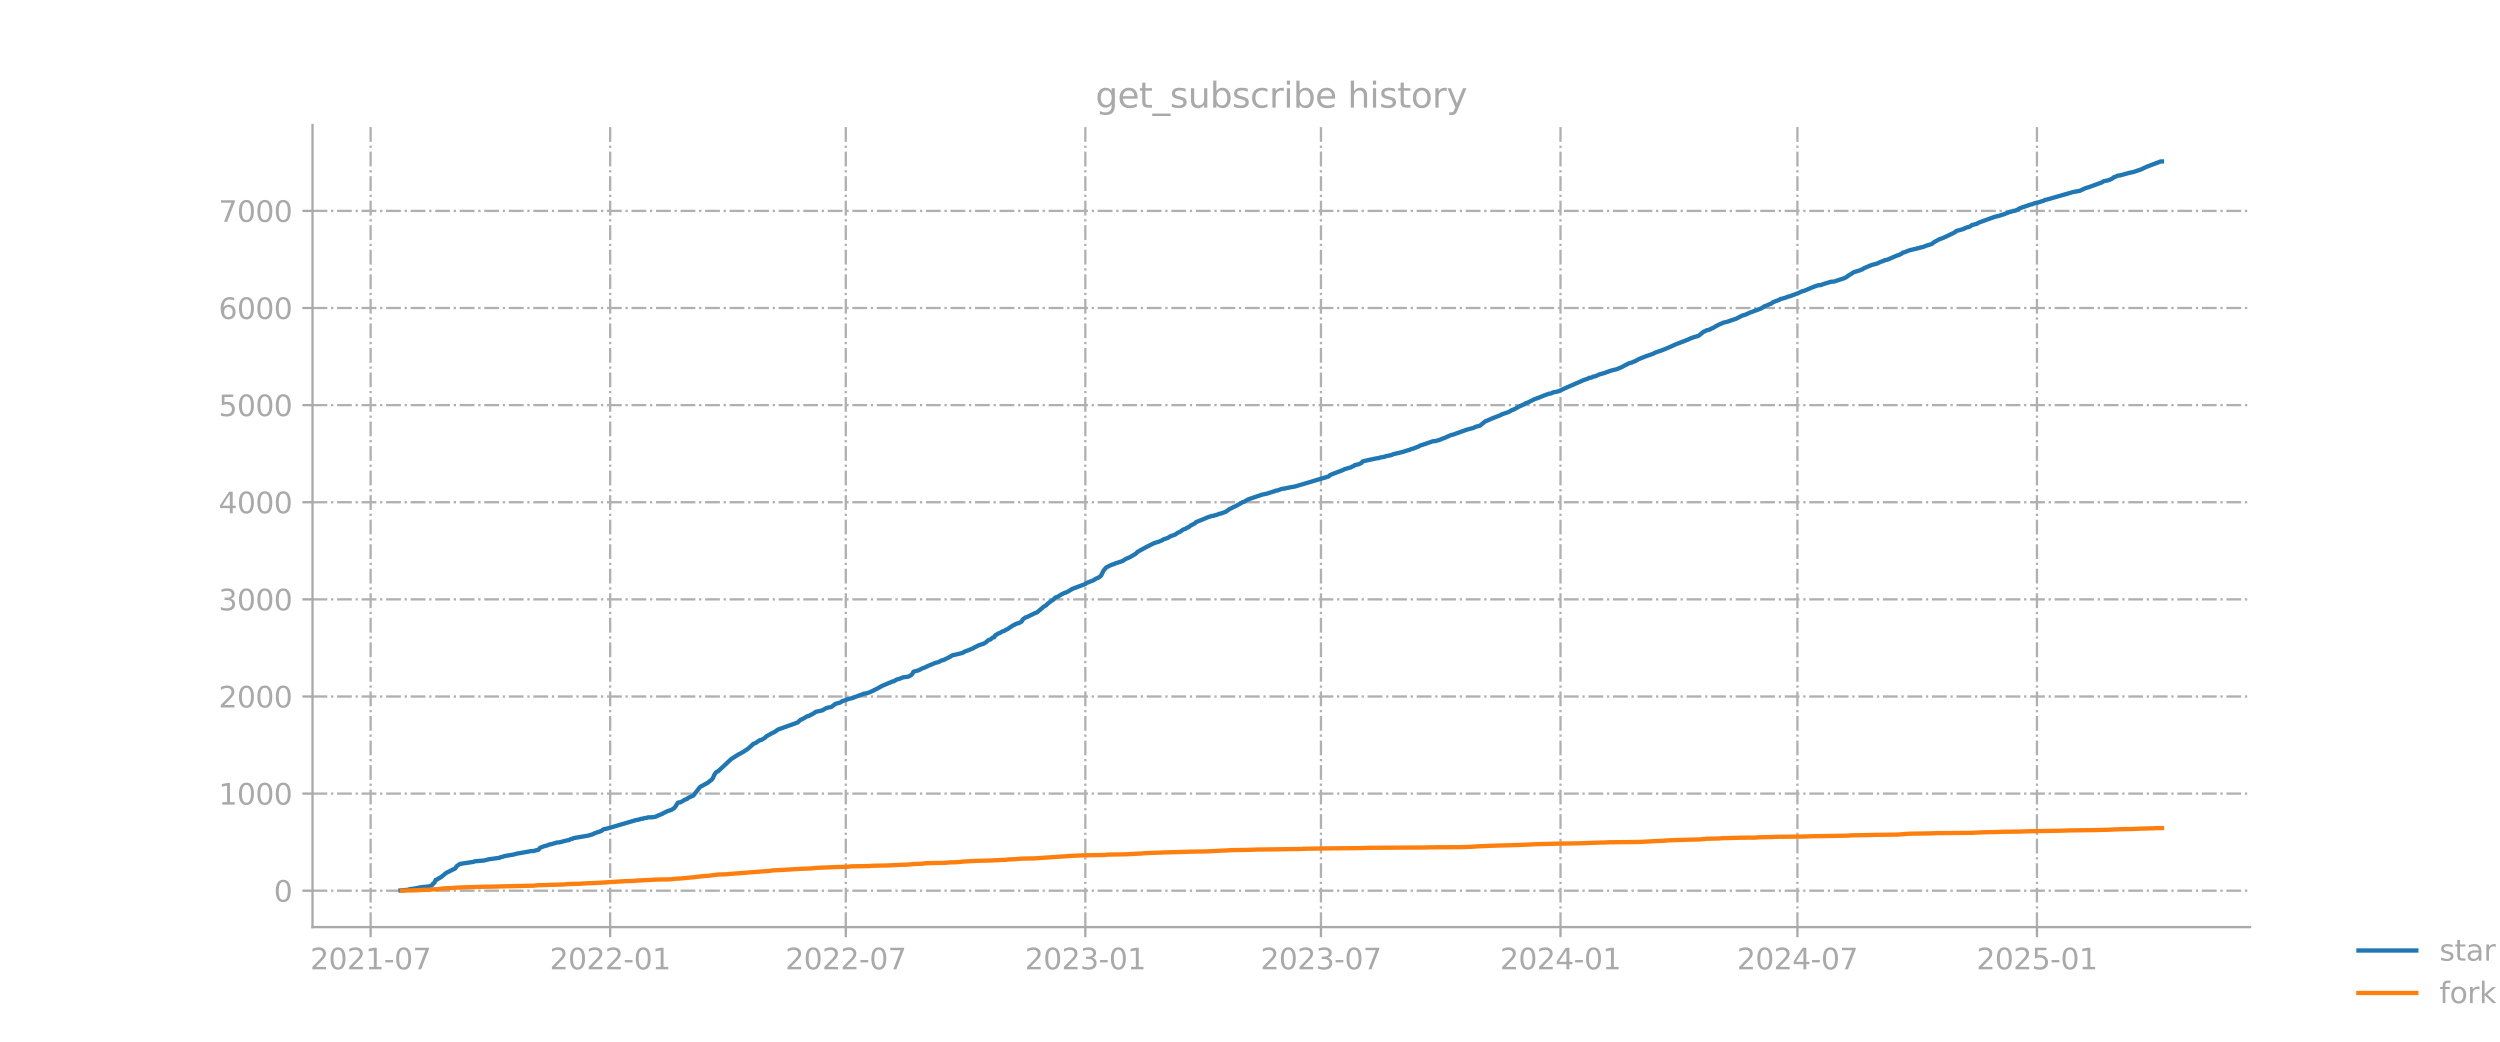 <?xml version="1.0" encoding="utf-8" standalone="no"?>
<!DOCTYPE svg PUBLIC "-//W3C//DTD SVG 1.1//EN"
  "http://www.w3.org/Graphics/SVG/1.1/DTD/svg11.dtd">
<svg xmlns:xlink="http://www.w3.org/1999/xlink" width="864pt" height="360pt" viewBox="0 0 864 360" xmlns="http://www.w3.org/2000/svg" version="1.1">
 <defs>
  <style type="text/css">*{stroke-linejoin: round; stroke-linecap: butt}</style>
 </defs>
 <g id="figure_1">
  <g id="patch_1">
   <path d="M 0 360 
L 864 360 
L 864 0 
L 0 0 
L 0 360 
z
" style="fill: none; opacity: 0"/>
  </g>
  <g id="axes_1">
   <g id="patch_2">
    <path d="M 108 320.4 
L 777.6 320.4 
L 777.6 43.2 
L 108 43.2 
L 108 320.4 
z
" style="fill: none; opacity: 0"/>
   </g>
   <g id="matplotlib.axis_1">
    <g id="xtick_1">
     <g id="line2d_1">
      <path d="M 128.088 320.4 
L 128.088 43.2 
" clip-path="url(#p14d4cbb39c)" style="fill: none; stroke-dasharray: 5.12,1.28,0.8,1.28; stroke-dashoffset: 0; stroke: #b0b0b0; stroke-width: 0.8"/>
     </g>
     <g id="line2d_2">
      <defs>
       <path id="m76ed66c2bc" d="M 0 0 
L 0 3.5 
" style="stroke: #a9a9a9; stroke-width: 0.8"/>
      </defs>
      <g>
       <use xlink:href="#m76ed66c2bc" x="128.088" y="320.4" style="fill: #a9a9a9; stroke: #a9a9a9; stroke-width: 0.8"/>
      </g>
     </g>
     <g id="text_1">
      <!-- 2021-07 -->
      <g style="fill: #a9a9a9" transform="translate(107.197 334.998) scale(0.1 -0.1)">
       <defs>
        <path id="DejaVuSans-32" d="M 1228 531 
L 3431 531 
L 3431 0 
L 469 0 
L 469 531 
Q 828 903 1448 1529 
Q 2069 2156 2228 2338 
Q 2531 2678 2651 2914 
Q 2772 3150 2772 3378 
Q 2772 3750 2511 3984 
Q 2250 4219 1831 4219 
Q 1534 4219 1204 4116 
Q 875 4013 500 3803 
L 500 4441 
Q 881 4594 1212 4672 
Q 1544 4750 1819 4750 
Q 2544 4750 2975 4387 
Q 3406 4025 3406 3419 
Q 3406 3131 3298 2873 
Q 3191 2616 2906 2266 
Q 2828 2175 2409 1742 
Q 1991 1309 1228 531 
z
" transform="scale(0.016)"/>
        <path id="DejaVuSans-30" d="M 2034 4250 
Q 1547 4250 1301 3770 
Q 1056 3291 1056 2328 
Q 1056 1369 1301 889 
Q 1547 409 2034 409 
Q 2525 409 2770 889 
Q 3016 1369 3016 2328 
Q 3016 3291 2770 3770 
Q 2525 4250 2034 4250 
z
M 2034 4750 
Q 2819 4750 3233 4129 
Q 3647 3509 3647 2328 
Q 3647 1150 3233 529 
Q 2819 -91 2034 -91 
Q 1250 -91 836 529 
Q 422 1150 422 2328 
Q 422 3509 836 4129 
Q 1250 4750 2034 4750 
z
" transform="scale(0.016)"/>
        <path id="DejaVuSans-31" d="M 794 531 
L 1825 531 
L 1825 4091 
L 703 3866 
L 703 4441 
L 1819 4666 
L 2450 4666 
L 2450 531 
L 3481 531 
L 3481 0 
L 794 0 
L 794 531 
z
" transform="scale(0.016)"/>
        <path id="DejaVuSans-2d" d="M 313 2009 
L 1997 2009 
L 1997 1497 
L 313 1497 
L 313 2009 
z
" transform="scale(0.016)"/>
        <path id="DejaVuSans-37" d="M 525 4666 
L 3525 4666 
L 3525 4397 
L 1831 0 
L 1172 0 
L 2766 4134 
L 525 4134 
L 525 4666 
z
" transform="scale(0.016)"/>
       </defs>
       <use xlink:href="#DejaVuSans-32"/>
       <use xlink:href="#DejaVuSans-30" transform="translate(63.623 0)"/>
       <use xlink:href="#DejaVuSans-32" transform="translate(127.246 0)"/>
       <use xlink:href="#DejaVuSans-31" transform="translate(190.869 0)"/>
       <use xlink:href="#DejaVuSans-2d" transform="translate(254.492 0)"/>
       <use xlink:href="#DejaVuSans-30" transform="translate(290.576 0)"/>
       <use xlink:href="#DejaVuSans-37" transform="translate(354.199 0)"/>
      </g>
     </g>
    </g>
    <g id="xtick_2">
     <g id="line2d_3">
      <path d="M 210.872 320.4 
L 210.872 43.2 
" clip-path="url(#p14d4cbb39c)" style="fill: none; stroke-dasharray: 5.12,1.28,0.8,1.28; stroke-dashoffset: 0; stroke: #b0b0b0; stroke-width: 0.8"/>
     </g>
     <g id="line2d_4">
      <g>
       <use xlink:href="#m76ed66c2bc" x="210.872" y="320.4" style="fill: #a9a9a9; stroke: #a9a9a9; stroke-width: 0.8"/>
      </g>
     </g>
     <g id="text_2">
      <!-- 2022-01 -->
      <g style="fill: #a9a9a9" transform="translate(189.98 334.998) scale(0.1 -0.1)">
       <use xlink:href="#DejaVuSans-32"/>
       <use xlink:href="#DejaVuSans-30" transform="translate(63.623 0)"/>
       <use xlink:href="#DejaVuSans-32" transform="translate(127.246 0)"/>
       <use xlink:href="#DejaVuSans-32" transform="translate(190.869 0)"/>
       <use xlink:href="#DejaVuSans-2d" transform="translate(254.492 0)"/>
       <use xlink:href="#DejaVuSans-30" transform="translate(290.576 0)"/>
       <use xlink:href="#DejaVuSans-31" transform="translate(354.199 0)"/>
      </g>
     </g>
    </g>
    <g id="xtick_3">
     <g id="line2d_5">
      <path d="M 292.305 320.4 
L 292.305 43.2 
" clip-path="url(#p14d4cbb39c)" style="fill: none; stroke-dasharray: 5.12,1.28,0.8,1.28; stroke-dashoffset: 0; stroke: #b0b0b0; stroke-width: 0.8"/>
     </g>
     <g id="line2d_6">
      <g>
       <use xlink:href="#m76ed66c2bc" x="292.305" y="320.4" style="fill: #a9a9a9; stroke: #a9a9a9; stroke-width: 0.8"/>
      </g>
     </g>
     <g id="text_3">
      <!-- 2022-07 -->
      <g style="fill: #a9a9a9" transform="translate(271.414 334.998) scale(0.1 -0.1)">
       <use xlink:href="#DejaVuSans-32"/>
       <use xlink:href="#DejaVuSans-30" transform="translate(63.623 0)"/>
       <use xlink:href="#DejaVuSans-32" transform="translate(127.246 0)"/>
       <use xlink:href="#DejaVuSans-32" transform="translate(190.869 0)"/>
       <use xlink:href="#DejaVuSans-2d" transform="translate(254.492 0)"/>
       <use xlink:href="#DejaVuSans-30" transform="translate(290.576 0)"/>
       <use xlink:href="#DejaVuSans-37" transform="translate(354.199 0)"/>
      </g>
     </g>
    </g>
    <g id="xtick_4">
     <g id="line2d_7">
      <path d="M 375.089 320.4 
L 375.089 43.2 
" clip-path="url(#p14d4cbb39c)" style="fill: none; stroke-dasharray: 5.12,1.28,0.8,1.28; stroke-dashoffset: 0; stroke: #b0b0b0; stroke-width: 0.8"/>
     </g>
     <g id="line2d_8">
      <g>
       <use xlink:href="#m76ed66c2bc" x="375.089" y="320.4" style="fill: #a9a9a9; stroke: #a9a9a9; stroke-width: 0.8"/>
      </g>
     </g>
     <g id="text_4">
      <!-- 2023-01 -->
      <g style="fill: #a9a9a9" transform="translate(354.197 334.998) scale(0.1 -0.1)">
       <defs>
        <path id="DejaVuSans-33" d="M 2597 2516 
Q 3050 2419 3304 2112 
Q 3559 1806 3559 1356 
Q 3559 666 3084 287 
Q 2609 -91 1734 -91 
Q 1441 -91 1130 -33 
Q 819 25 488 141 
L 488 750 
Q 750 597 1062 519 
Q 1375 441 1716 441 
Q 2309 441 2620 675 
Q 2931 909 2931 1356 
Q 2931 1769 2642 2001 
Q 2353 2234 1838 2234 
L 1294 2234 
L 1294 2753 
L 1863 2753 
Q 2328 2753 2575 2939 
Q 2822 3125 2822 3475 
Q 2822 3834 2567 4026 
Q 2313 4219 1838 4219 
Q 1578 4219 1281 4162 
Q 984 4106 628 3988 
L 628 4550 
Q 988 4650 1302 4700 
Q 1616 4750 1894 4750 
Q 2613 4750 3031 4423 
Q 3450 4097 3450 3541 
Q 3450 3153 3228 2886 
Q 3006 2619 2597 2516 
z
" transform="scale(0.016)"/>
       </defs>
       <use xlink:href="#DejaVuSans-32"/>
       <use xlink:href="#DejaVuSans-30" transform="translate(63.623 0)"/>
       <use xlink:href="#DejaVuSans-32" transform="translate(127.246 0)"/>
       <use xlink:href="#DejaVuSans-33" transform="translate(190.869 0)"/>
       <use xlink:href="#DejaVuSans-2d" transform="translate(254.492 0)"/>
       <use xlink:href="#DejaVuSans-30" transform="translate(290.576 0)"/>
       <use xlink:href="#DejaVuSans-31" transform="translate(354.199 0)"/>
      </g>
     </g>
    </g>
    <g id="xtick_5">
     <g id="line2d_9">
      <path d="M 456.522 320.4 
L 456.522 43.2 
" clip-path="url(#p14d4cbb39c)" style="fill: none; stroke-dasharray: 5.12,1.28,0.8,1.28; stroke-dashoffset: 0; stroke: #b0b0b0; stroke-width: 0.8"/>
     </g>
     <g id="line2d_10">
      <g>
       <use xlink:href="#m76ed66c2bc" x="456.522" y="320.4" style="fill: #a9a9a9; stroke: #a9a9a9; stroke-width: 0.8"/>
      </g>
     </g>
     <g id="text_5">
      <!-- 2023-07 -->
      <g style="fill: #a9a9a9" transform="translate(435.631 334.998) scale(0.1 -0.1)">
       <use xlink:href="#DejaVuSans-32"/>
       <use xlink:href="#DejaVuSans-30" transform="translate(63.623 0)"/>
       <use xlink:href="#DejaVuSans-32" transform="translate(127.246 0)"/>
       <use xlink:href="#DejaVuSans-33" transform="translate(190.869 0)"/>
       <use xlink:href="#DejaVuSans-2d" transform="translate(254.492 0)"/>
       <use xlink:href="#DejaVuSans-30" transform="translate(290.576 0)"/>
       <use xlink:href="#DejaVuSans-37" transform="translate(354.199 0)"/>
      </g>
     </g>
    </g>
    <g id="xtick_6">
     <g id="line2d_11">
      <path d="M 539.306 320.4 
L 539.306 43.2 
" clip-path="url(#p14d4cbb39c)" style="fill: none; stroke-dasharray: 5.12,1.28,0.8,1.28; stroke-dashoffset: 0; stroke: #b0b0b0; stroke-width: 0.8"/>
     </g>
     <g id="line2d_12">
      <g>
       <use xlink:href="#m76ed66c2bc" x="539.306" y="320.4" style="fill: #a9a9a9; stroke: #a9a9a9; stroke-width: 0.8"/>
      </g>
     </g>
     <g id="text_6">
      <!-- 2024-01 -->
      <g style="fill: #a9a9a9" transform="translate(518.414 334.998) scale(0.1 -0.1)">
       <defs>
        <path id="DejaVuSans-34" d="M 2419 4116 
L 825 1625 
L 2419 1625 
L 2419 4116 
z
M 2253 4666 
L 3047 4666 
L 3047 1625 
L 3713 1625 
L 3713 1100 
L 3047 1100 
L 3047 0 
L 2419 0 
L 2419 1100 
L 313 1100 
L 313 1709 
L 2253 4666 
z
" transform="scale(0.016)"/>
       </defs>
       <use xlink:href="#DejaVuSans-32"/>
       <use xlink:href="#DejaVuSans-30" transform="translate(63.623 0)"/>
       <use xlink:href="#DejaVuSans-32" transform="translate(127.246 0)"/>
       <use xlink:href="#DejaVuSans-34" transform="translate(190.869 0)"/>
       <use xlink:href="#DejaVuSans-2d" transform="translate(254.492 0)"/>
       <use xlink:href="#DejaVuSans-30" transform="translate(290.576 0)"/>
       <use xlink:href="#DejaVuSans-31" transform="translate(354.199 0)"/>
      </g>
     </g>
    </g>
    <g id="xtick_7">
     <g id="line2d_13">
      <path d="M 621.189 320.4 
L 621.189 43.2 
" clip-path="url(#p14d4cbb39c)" style="fill: none; stroke-dasharray: 5.12,1.28,0.8,1.28; stroke-dashoffset: 0; stroke: #b0b0b0; stroke-width: 0.8"/>
     </g>
     <g id="line2d_14">
      <g>
       <use xlink:href="#m76ed66c2bc" x="621.189" y="320.4" style="fill: #a9a9a9; stroke: #a9a9a9; stroke-width: 0.8"/>
      </g>
     </g>
     <g id="text_7">
      <!-- 2024-07 -->
      <g style="fill: #a9a9a9" transform="translate(600.298 334.998) scale(0.1 -0.1)">
       <use xlink:href="#DejaVuSans-32"/>
       <use xlink:href="#DejaVuSans-30" transform="translate(63.623 0)"/>
       <use xlink:href="#DejaVuSans-32" transform="translate(127.246 0)"/>
       <use xlink:href="#DejaVuSans-34" transform="translate(190.869 0)"/>
       <use xlink:href="#DejaVuSans-2d" transform="translate(254.492 0)"/>
       <use xlink:href="#DejaVuSans-30" transform="translate(290.576 0)"/>
       <use xlink:href="#DejaVuSans-37" transform="translate(354.199 0)"/>
      </g>
     </g>
    </g>
    <g id="xtick_8">
     <g id="line2d_15">
      <path d="M 703.972 320.4 
L 703.972 43.2 
" clip-path="url(#p14d4cbb39c)" style="fill: none; stroke-dasharray: 5.12,1.28,0.8,1.28; stroke-dashoffset: 0; stroke: #b0b0b0; stroke-width: 0.8"/>
     </g>
     <g id="line2d_16">
      <g>
       <use xlink:href="#m76ed66c2bc" x="703.972" y="320.4" style="fill: #a9a9a9; stroke: #a9a9a9; stroke-width: 0.8"/>
      </g>
     </g>
     <g id="text_8">
      <!-- 2025-01 -->
      <g style="fill: #a9a9a9" transform="translate(683.081 334.998) scale(0.1 -0.1)">
       <defs>
        <path id="DejaVuSans-35" d="M 691 4666 
L 3169 4666 
L 3169 4134 
L 1269 4134 
L 1269 2991 
Q 1406 3038 1543 3061 
Q 1681 3084 1819 3084 
Q 2600 3084 3056 2656 
Q 3513 2228 3513 1497 
Q 3513 744 3044 326 
Q 2575 -91 1722 -91 
Q 1428 -91 1123 -41 
Q 819 9 494 109 
L 494 744 
Q 775 591 1075 516 
Q 1375 441 1709 441 
Q 2250 441 2565 725 
Q 2881 1009 2881 1497 
Q 2881 1984 2565 2268 
Q 2250 2553 1709 2553 
Q 1456 2553 1204 2497 
Q 953 2441 691 2322 
L 691 4666 
z
" transform="scale(0.016)"/>
       </defs>
       <use xlink:href="#DejaVuSans-32"/>
       <use xlink:href="#DejaVuSans-30" transform="translate(63.623 0)"/>
       <use xlink:href="#DejaVuSans-32" transform="translate(127.246 0)"/>
       <use xlink:href="#DejaVuSans-35" transform="translate(190.869 0)"/>
       <use xlink:href="#DejaVuSans-2d" transform="translate(254.492 0)"/>
       <use xlink:href="#DejaVuSans-30" transform="translate(290.576 0)"/>
       <use xlink:href="#DejaVuSans-31" transform="translate(354.199 0)"/>
      </g>
     </g>
    </g>
   </g>
   <g id="matplotlib.axis_2">
    <g id="ytick_1">
     <g id="line2d_17">
      <path d="M 108 307.834 
L 777.6 307.834 
" clip-path="url(#p14d4cbb39c)" style="fill: none; stroke-dasharray: 5.12,1.28,0.8,1.28; stroke-dashoffset: 0; stroke: #b0b0b0; stroke-width: 0.8"/>
     </g>
     <g id="line2d_18">
      <defs>
       <path id="m5724a0dfed" d="M 0 0 
L -3.5 0 
" style="stroke: #a9a9a9; stroke-width: 0.8"/>
      </defs>
      <g>
       <use xlink:href="#m5724a0dfed" x="108" y="307.834" style="fill: #a9a9a9; stroke: #a9a9a9; stroke-width: 0.8"/>
      </g>
     </g>
     <g id="text_9">
      <!-- 0 -->
      <g style="fill: #a9a9a9" transform="translate(94.638 311.633) scale(0.1 -0.1)">
       <use xlink:href="#DejaVuSans-30"/>
      </g>
     </g>
    </g>
    <g id="ytick_2">
     <g id="line2d_19">
      <path d="M 108 274.269 
L 777.6 274.269 
" clip-path="url(#p14d4cbb39c)" style="fill: none; stroke-dasharray: 5.12,1.28,0.8,1.28; stroke-dashoffset: 0; stroke: #b0b0b0; stroke-width: 0.8"/>
     </g>
     <g id="line2d_20">
      <g>
       <use xlink:href="#m5724a0dfed" x="108" y="274.269" style="fill: #a9a9a9; stroke: #a9a9a9; stroke-width: 0.8"/>
      </g>
     </g>
     <g id="text_10">
      <!-- 1000 -->
      <g style="fill: #a9a9a9" transform="translate(75.55 278.069) scale(0.1 -0.1)">
       <use xlink:href="#DejaVuSans-31"/>
       <use xlink:href="#DejaVuSans-30" transform="translate(63.623 0)"/>
       <use xlink:href="#DejaVuSans-30" transform="translate(127.246 0)"/>
       <use xlink:href="#DejaVuSans-30" transform="translate(190.869 0)"/>
      </g>
     </g>
    </g>
    <g id="ytick_3">
     <g id="line2d_21">
      <path d="M 108 240.705 
L 777.6 240.705 
" clip-path="url(#p14d4cbb39c)" style="fill: none; stroke-dasharray: 5.12,1.28,0.8,1.28; stroke-dashoffset: 0; stroke: #b0b0b0; stroke-width: 0.8"/>
     </g>
     <g id="line2d_22">
      <g>
       <use xlink:href="#m5724a0dfed" x="108" y="240.705" style="fill: #a9a9a9; stroke: #a9a9a9; stroke-width: 0.8"/>
      </g>
     </g>
     <g id="text_11">
      <!-- 2000 -->
      <g style="fill: #a9a9a9" transform="translate(75.55 244.504) scale(0.1 -0.1)">
       <use xlink:href="#DejaVuSans-32"/>
       <use xlink:href="#DejaVuSans-30" transform="translate(63.623 0)"/>
       <use xlink:href="#DejaVuSans-30" transform="translate(127.246 0)"/>
       <use xlink:href="#DejaVuSans-30" transform="translate(190.869 0)"/>
      </g>
     </g>
    </g>
    <g id="ytick_4">
     <g id="line2d_23">
      <path d="M 108 207.141 
L 777.6 207.141 
" clip-path="url(#p14d4cbb39c)" style="fill: none; stroke-dasharray: 5.12,1.28,0.8,1.28; stroke-dashoffset: 0; stroke: #b0b0b0; stroke-width: 0.8"/>
     </g>
     <g id="line2d_24">
      <g>
       <use xlink:href="#m5724a0dfed" x="108" y="207.141" style="fill: #a9a9a9; stroke: #a9a9a9; stroke-width: 0.8"/>
      </g>
     </g>
     <g id="text_12">
      <!-- 3000 -->
      <g style="fill: #a9a9a9" transform="translate(75.55 210.94) scale(0.1 -0.1)">
       <use xlink:href="#DejaVuSans-33"/>
       <use xlink:href="#DejaVuSans-30" transform="translate(63.623 0)"/>
       <use xlink:href="#DejaVuSans-30" transform="translate(127.246 0)"/>
       <use xlink:href="#DejaVuSans-30" transform="translate(190.869 0)"/>
      </g>
     </g>
    </g>
    <g id="ytick_5">
     <g id="line2d_25">
      <path d="M 108 173.577 
L 777.6 173.577 
" clip-path="url(#p14d4cbb39c)" style="fill: none; stroke-dasharray: 5.12,1.28,0.8,1.28; stroke-dashoffset: 0; stroke: #b0b0b0; stroke-width: 0.8"/>
     </g>
     <g id="line2d_26">
      <g>
       <use xlink:href="#m5724a0dfed" x="108" y="173.577" style="fill: #a9a9a9; stroke: #a9a9a9; stroke-width: 0.8"/>
      </g>
     </g>
     <g id="text_13">
      <!-- 4000 -->
      <g style="fill: #a9a9a9" transform="translate(75.55 177.376) scale(0.1 -0.1)">
       <use xlink:href="#DejaVuSans-34"/>
       <use xlink:href="#DejaVuSans-30" transform="translate(63.623 0)"/>
       <use xlink:href="#DejaVuSans-30" transform="translate(127.246 0)"/>
       <use xlink:href="#DejaVuSans-30" transform="translate(190.869 0)"/>
      </g>
     </g>
    </g>
    <g id="ytick_6">
     <g id="line2d_27">
      <path d="M 108 140.013 
L 777.6 140.013 
" clip-path="url(#p14d4cbb39c)" style="fill: none; stroke-dasharray: 5.12,1.28,0.8,1.28; stroke-dashoffset: 0; stroke: #b0b0b0; stroke-width: 0.8"/>
     </g>
     <g id="line2d_28">
      <g>
       <use xlink:href="#m5724a0dfed" x="108" y="140.013" style="fill: #a9a9a9; stroke: #a9a9a9; stroke-width: 0.8"/>
      </g>
     </g>
     <g id="text_14">
      <!-- 5000 -->
      <g style="fill: #a9a9a9" transform="translate(75.55 143.812) scale(0.1 -0.1)">
       <use xlink:href="#DejaVuSans-35"/>
       <use xlink:href="#DejaVuSans-30" transform="translate(63.623 0)"/>
       <use xlink:href="#DejaVuSans-30" transform="translate(127.246 0)"/>
       <use xlink:href="#DejaVuSans-30" transform="translate(190.869 0)"/>
      </g>
     </g>
    </g>
    <g id="ytick_7">
     <g id="line2d_29">
      <path d="M 108 106.448 
L 777.6 106.448 
" clip-path="url(#p14d4cbb39c)" style="fill: none; stroke-dasharray: 5.12,1.28,0.8,1.28; stroke-dashoffset: 0; stroke: #b0b0b0; stroke-width: 0.8"/>
     </g>
     <g id="line2d_30">
      <g>
       <use xlink:href="#m5724a0dfed" x="108" y="106.448" style="fill: #a9a9a9; stroke: #a9a9a9; stroke-width: 0.8"/>
      </g>
     </g>
     <g id="text_15">
      <!-- 6000 -->
      <g style="fill: #a9a9a9" transform="translate(75.55 110.248) scale(0.1 -0.1)">
       <defs>
        <path id="DejaVuSans-36" d="M 2113 2584 
Q 1688 2584 1439 2293 
Q 1191 2003 1191 1497 
Q 1191 994 1439 701 
Q 1688 409 2113 409 
Q 2538 409 2786 701 
Q 3034 994 3034 1497 
Q 3034 2003 2786 2293 
Q 2538 2584 2113 2584 
z
M 3366 4563 
L 3366 3988 
Q 3128 4100 2886 4159 
Q 2644 4219 2406 4219 
Q 1781 4219 1451 3797 
Q 1122 3375 1075 2522 
Q 1259 2794 1537 2939 
Q 1816 3084 2150 3084 
Q 2853 3084 3261 2657 
Q 3669 2231 3669 1497 
Q 3669 778 3244 343 
Q 2819 -91 2113 -91 
Q 1303 -91 875 529 
Q 447 1150 447 2328 
Q 447 3434 972 4092 
Q 1497 4750 2381 4750 
Q 2619 4750 2861 4703 
Q 3103 4656 3366 4563 
z
" transform="scale(0.016)"/>
       </defs>
       <use xlink:href="#DejaVuSans-36"/>
       <use xlink:href="#DejaVuSans-30" transform="translate(63.623 0)"/>
       <use xlink:href="#DejaVuSans-30" transform="translate(127.246 0)"/>
       <use xlink:href="#DejaVuSans-30" transform="translate(190.869 0)"/>
      </g>
     </g>
    </g>
    <g id="ytick_8">
     <g id="line2d_31">
      <path d="M 108 72.884 
L 777.6 72.884 
" clip-path="url(#p14d4cbb39c)" style="fill: none; stroke-dasharray: 5.12,1.28,0.8,1.28; stroke-dashoffset: 0; stroke: #b0b0b0; stroke-width: 0.8"/>
     </g>
     <g id="line2d_32">
      <g>
       <use xlink:href="#m5724a0dfed" x="108" y="72.884" style="fill: #a9a9a9; stroke: #a9a9a9; stroke-width: 0.8"/>
      </g>
     </g>
     <g id="text_16">
      <!-- 7000 -->
      <g style="fill: #a9a9a9" transform="translate(75.55 76.683) scale(0.1 -0.1)">
       <use xlink:href="#DejaVuSans-37"/>
       <use xlink:href="#DejaVuSans-30" transform="translate(63.623 0)"/>
       <use xlink:href="#DejaVuSans-30" transform="translate(127.246 0)"/>
       <use xlink:href="#DejaVuSans-30" transform="translate(190.869 0)"/>
      </g>
     </g>
    </g>
   </g>
   <g id="line2d_33">
    <path d="M 138.436 307.733 
L 141.136 307.498 
L 141.586 307.297 
L 143.385 307.062 
L 145.185 306.692 
L 146.085 306.558 
L 148.334 306.357 
L 149.234 305.988 
L 149.684 305.383 
L 150.134 305.081 
L 150.584 304.074 
L 151.034 304.007 
L 151.484 303.638 
L 152.384 303.168 
L 154.183 301.691 
L 155.983 300.785 
L 157.333 300.147 
L 157.782 299.409 
L 158.682 298.738 
L 159.132 298.536 
L 163.631 297.865 
L 164.081 297.664 
L 167.231 297.395 
L 169.03 296.959 
L 172.629 296.455 
L 173.079 296.22 
L 173.529 296.153 
L 174.429 295.851 
L 177.578 295.314 
L 178.478 295.046 
L 182.527 294.341 
L 183.427 294.139 
L 184.327 294.106 
L 186.127 293.669 
L 186.577 293.032 
L 187.926 292.495 
L 189.276 292.126 
L 189.726 291.891 
L 190.626 291.723 
L 192.425 291.186 
L 193.325 291.119 
L 194.225 290.884 
L 196.025 290.414 
L 196.475 290.38 
L 197.374 289.944 
L 197.824 289.877 
L 198.274 289.642 
L 203.223 288.803 
L 205.023 288.266 
L 205.473 287.964 
L 207.722 287.225 
L 208.622 286.587 
L 209.972 286.319 
L 219.87 283.399 
L 220.32 283.365 
L 221.67 282.962 
L 222.119 282.962 
L 222.569 282.761 
L 223.469 282.66 
L 223.919 282.493 
L 225.719 282.425 
L 226.619 282.258 
L 227.518 281.788 
L 228.868 281.284 
L 229.318 280.982 
L 230.218 280.579 
L 230.668 280.344 
L 231.568 280.042 
L 232.017 279.908 
L 232.917 279.338 
L 233.367 278.834 
L 234.267 277.424 
L 234.717 277.29 
L 235.167 277.29 
L 236.517 276.485 
L 236.966 276.25 
L 237.416 276.149 
L 237.866 275.713 
L 238.766 275.343 
L 239.666 274.907 
L 241.916 271.987 
L 244.615 270.51 
L 245.515 269.772 
L 245.965 269.47 
L 246.415 268.832 
L 246.865 267.791 
L 247.314 267.087 
L 247.764 266.717 
L 248.214 266.516 
L 251.814 263.16 
L 252.713 262.321 
L 255.413 260.609 
L 255.863 260.441 
L 257.212 259.635 
L 258.562 258.729 
L 260.362 257.084 
L 261.262 256.715 
L 262.161 256.078 
L 262.611 255.809 
L 263.061 255.742 
L 264.411 254.97 
L 264.861 254.466 
L 267.11 253.225 
L 267.56 253.057 
L 268.91 252.117 
L 275.659 249.7 
L 276.559 248.861 
L 277.908 248.19 
L 278.808 247.619 
L 279.708 247.351 
L 280.158 247.049 
L 280.608 246.915 
L 281.957 246.008 
L 284.207 245.505 
L 285.557 244.699 
L 286.906 244.397 
L 287.356 244.297 
L 288.706 243.256 
L 290.506 242.753 
L 290.956 242.383 
L 293.655 241.444 
L 294.555 241.276 
L 295.455 240.907 
L 298.604 239.732 
L 299.504 239.598 
L 300.854 239.128 
L 303.103 238.02 
L 304.903 237.013 
L 308.502 235.503 
L 308.952 235.436 
L 309.852 234.865 
L 310.752 234.63 
L 312.101 234.093 
L 313.901 233.858 
L 314.801 233.388 
L 315.251 232.985 
L 315.701 232.146 
L 317.5 231.643 
L 318.85 230.938 
L 319.75 230.636 
L 320.65 230.166 
L 323.349 229.058 
L 324.249 228.857 
L 325.149 228.387 
L 325.599 228.186 
L 326.049 228.119 
L 328.298 227.011 
L 329.198 226.44 
L 330.548 226.172 
L 332.797 225.601 
L 333.247 225.232 
L 334.147 224.93 
L 336.396 224.024 
L 336.846 223.688 
L 337.296 223.52 
L 338.196 223.017 
L 339.996 222.446 
L 340.896 221.876 
L 341.345 221.406 
L 341.795 221.137 
L 342.245 221.037 
L 343.145 220.298 
L 343.595 220.231 
L 344.045 219.493 
L 344.495 219.291 
L 344.945 218.922 
L 345.395 218.855 
L 346.294 218.284 
L 347.194 217.982 
L 347.644 217.647 
L 348.094 217.479 
L 349.894 216.27 
L 351.243 215.566 
L 352.143 215.331 
L 353.043 214.827 
L 353.493 214.055 
L 354.393 213.384 
L 354.843 213.283 
L 357.542 211.974 
L 358.442 211.605 
L 359.792 210.464 
L 360.692 209.692 
L 361.591 209.155 
L 362.041 208.651 
L 362.491 208.349 
L 363.391 207.611 
L 363.841 207.409 
L 364.741 206.503 
L 365.641 206.201 
L 366.54 205.597 
L 367.89 204.892 
L 368.34 204.825 
L 369.69 204.087 
L 370.59 203.516 
L 375.089 201.838 
L 375.539 201.469 
L 377.338 200.764 
L 377.788 200.63 
L 378.688 200.025 
L 379.588 199.656 
L 380.488 199.018 
L 381.387 197.206 
L 382.287 196.132 
L 383.637 195.427 
L 384.537 195.058 
L 384.987 194.991 
L 385.437 194.722 
L 387.686 193.984 
L 388.136 193.782 
L 389.036 193.178 
L 390.386 192.608 
L 391.285 192.104 
L 392.185 191.567 
L 392.635 191.265 
L 393.085 190.762 
L 393.985 190.258 
L 396.234 189.016 
L 398.934 187.674 
L 400.284 187.271 
L 401.633 186.734 
L 402.083 186.398 
L 402.983 186.13 
L 403.883 185.761 
L 404.333 185.391 
L 406.132 184.754 
L 407.032 184.116 
L 407.932 183.747 
L 408.832 183.042 
L 409.732 182.773 
L 410.182 182.371 
L 410.631 182.303 
L 411.531 181.599 
L 412.431 181.129 
L 412.881 180.927 
L 413.331 180.457 
L 416.48 179.182 
L 417.38 178.779 
L 418.73 178.343 
L 419.63 178.209 
L 420.08 178.007 
L 420.529 177.94 
L 421.429 177.537 
L 421.879 177.504 
L 423.679 176.832 
L 425.029 175.859 
L 425.478 175.691 
L 426.378 175.188 
L 426.828 175.054 
L 429.528 173.51 
L 429.978 173.409 
L 431.327 172.603 
L 432.677 172.134 
L 433.577 171.831 
L 435.376 171.227 
L 436.276 170.925 
L 438.076 170.556 
L 438.526 170.355 
L 439.426 170.12 
L 439.876 169.918 
L 440.325 169.851 
L 440.775 169.616 
L 441.675 169.448 
L 443.025 168.945 
L 443.925 168.844 
L 445.275 168.542 
L 447.524 168.139 
L 459.222 164.649 
L 459.672 164.179 
L 460.571 163.81 
L 464.171 162.433 
L 464.621 162.165 
L 465.97 161.762 
L 466.87 161.527 
L 467.32 161.225 
L 467.77 161.124 
L 468.22 160.722 
L 469.57 160.453 
L 470.469 160.017 
L 470.919 159.48 
L 472.719 159.043 
L 475.868 158.372 
L 476.318 158.372 
L 476.768 158.171 
L 478.568 157.835 
L 479.018 157.634 
L 480.817 157.298 
L 481.717 156.895 
L 482.617 156.728 
L 484.867 156.157 
L 486.666 155.586 
L 487.116 155.486 
L 487.566 155.251 
L 488.466 155.016 
L 489.366 154.647 
L 490.265 154.311 
L 490.715 154.009 
L 491.615 153.74 
L 495.214 152.498 
L 496.114 152.431 
L 497.914 151.894 
L 498.364 151.626 
L 499.264 151.357 
L 501.513 150.317 
L 501.963 150.283 
L 506.912 148.504 
L 509.162 147.9 
L 510.061 147.464 
L 511.411 147.162 
L 513.211 145.685 
L 515.01 144.913 
L 515.91 144.51 
L 518.61 143.47 
L 519.06 143.168 
L 521.309 142.429 
L 522.659 141.657 
L 523.109 141.557 
L 524.908 140.55 
L 526.708 139.744 
L 527.158 139.408 
L 528.058 139.106 
L 530.307 137.965 
L 531.657 137.495 
L 533.457 136.757 
L 534.806 136.253 
L 535.256 136.086 
L 536.156 135.951 
L 536.606 135.649 
L 538.406 135.28 
L 539.306 134.911 
L 541.105 134.072 
L 547.404 131.319 
L 548.754 130.883 
L 549.204 130.581 
L 550.103 130.48 
L 550.553 130.178 
L 551.453 130.01 
L 552.353 129.574 
L 552.803 129.373 
L 553.703 129.138 
L 554.602 128.869 
L 555.952 128.366 
L 557.302 127.929 
L 558.652 127.627 
L 560.451 126.889 
L 561.351 126.386 
L 563.151 125.479 
L 564.051 125.278 
L 564.5 125.009 
L 564.95 124.909 
L 566.3 124.137 
L 567.2 123.768 
L 569 123.063 
L 571.249 122.291 
L 572.149 121.821 
L 574.398 121.049 
L 577.098 119.941 
L 578.898 119.102 
L 583.397 117.357 
L 584.296 116.92 
L 584.746 116.82 
L 585.196 116.585 
L 586.996 116.081 
L 588.796 114.604 
L 589.245 114.47 
L 589.695 114.202 
L 591.045 113.832 
L 591.495 113.497 
L 591.945 113.396 
L 592.845 112.826 
L 594.194 112.121 
L 595.094 111.752 
L 595.544 111.517 
L 596.894 111.214 
L 599.143 110.443 
L 600.043 110.14 
L 601.393 109.436 
L 602.293 108.999 
L 603.193 108.764 
L 604.542 108.127 
L 608.592 106.616 
L 609.941 105.777 
L 610.391 105.676 
L 611.291 105.24 
L 612.191 104.904 
L 612.641 104.502 
L 613.541 104.132 
L 614.89 103.663 
L 615.34 103.293 
L 615.79 103.26 
L 616.69 102.991 
L 617.59 102.689 
L 618.04 102.488 
L 618.49 102.421 
L 619.839 101.917 
L 621.189 101.414 
L 622.989 100.608 
L 623.439 100.541 
L 627.038 99.031 
L 628.388 98.594 
L 629.287 98.527 
L 630.187 98.158 
L 632.887 97.352 
L 633.786 97.319 
L 637.386 96.144 
L 638.286 95.674 
L 638.735 95.271 
L 640.085 94.466 
L 640.535 94.13 
L 641.885 93.694 
L 642.785 93.425 
L 643.235 93.191 
L 643.684 93.09 
L 644.134 92.721 
L 646.834 91.579 
L 648.634 91.11 
L 649.533 90.707 
L 649.983 90.472 
L 650.883 90.203 
L 651.333 89.935 
L 652.233 89.767 
L 655.832 88.223 
L 656.282 88.156 
L 656.732 87.854 
L 657.182 87.686 
L 657.632 87.283 
L 658.082 87.216 
L 659.881 86.511 
L 661.681 86.075 
L 662.131 86.008 
L 662.581 85.806 
L 663.031 85.773 
L 663.93 85.471 
L 664.38 85.437 
L 665.73 84.9 
L 667.53 84.363 
L 668.43 83.692 
L 670.229 82.685 
L 671.579 82.215 
L 675.178 80.503 
L 675.628 80.268 
L 676.078 79.832 
L 678.328 79.228 
L 679.677 78.624 
L 680.577 78.389 
L 681.027 78.154 
L 681.477 77.785 
L 683.277 77.315 
L 683.726 76.979 
L 689.575 74.864 
L 690.475 74.697 
L 692.725 73.992 
L 693.624 73.623 
L 694.524 73.287 
L 695.424 73.052 
L 695.874 72.851 
L 696.324 72.851 
L 697.224 72.481 
L 698.124 71.944 
L 700.373 71.172 
L 701.723 70.703 
L 702.173 70.635 
L 703.073 70.266 
L 704.422 69.964 
L 705.772 69.528 
L 706.222 69.427 
L 706.672 69.125 
L 707.572 68.924 
L 716.57 66.339 
L 718.819 65.936 
L 719.719 65.5 
L 720.619 65.064 
L 721.969 64.661 
L 726.468 63.016 
L 726.918 62.681 
L 728.267 62.379 
L 729.167 62.11 
L 730.067 61.674 
L 730.517 61.271 
L 731.417 60.969 
L 731.867 60.7 
L 732.767 60.6 
L 735.916 59.727 
L 737.266 59.458 
L 739.965 58.552 
L 741.765 57.68 
L 746.714 55.8 
L 747.164 55.8 
L 747.164 55.8 
" clip-path="url(#p14d4cbb39c)" style="fill: none; stroke: #1f77b4; stroke-width: 1.5; stroke-linecap: square"/>
   </g>
   <g id="line2d_34">
    <path d="M 138.886 307.8 
L 142.935 307.699 
L 146.535 307.531 
L 148.334 307.531 
L 148.784 307.397 
L 151.034 307.297 
L 153.733 306.994 
L 156.433 306.894 
L 157.333 306.793 
L 160.482 306.659 
L 163.631 306.558 
L 165.881 306.491 
L 171.73 306.39 
L 173.979 306.323 
L 178.028 306.222 
L 179.828 306.189 
L 184.327 306.088 
L 186.127 305.92 
L 187.926 305.887 
L 190.626 305.786 
L 192.425 305.753 
L 194.675 305.685 
L 196.475 305.518 
L 200.524 305.417 
L 201.424 305.35 
L 203.223 305.249 
L 205.923 305.148 
L 207.722 305.048 
L 215.821 304.544 
L 218.97 304.444 
L 220.32 304.309 
L 222.569 304.209 
L 227.068 303.974 
L 231.568 303.907 
L 233.367 303.705 
L 235.167 303.604 
L 240.116 303.135 
L 243.265 302.765 
L 244.615 302.698 
L 248.214 302.228 
L 250.914 302.161 
L 252.263 302.027 
L 253.613 301.926 
L 266.211 300.953 
L 267.11 300.785 
L 269.81 300.684 
L 277.008 300.248 
L 280.158 300.147 
L 281.957 299.946 
L 284.207 299.845 
L 286.906 299.745 
L 289.156 299.644 
L 290.956 299.61 
L 293.205 299.543 
L 294.105 299.409 
L 300.404 299.308 
L 301.304 299.208 
L 306.702 299.107 
L 310.752 298.905 
L 313.901 298.805 
L 315.701 298.603 
L 318.85 298.503 
L 319.75 298.335 
L 321.999 298.268 
L 326.498 298.201 
L 328.298 298.033 
L 330.098 297.999 
L 331.447 297.899 
L 333.247 297.731 
L 337.746 297.496 
L 342.245 297.395 
L 346.294 297.194 
L 347.644 297.16 
L 348.544 297.026 
L 350.794 296.925 
L 351.693 296.858 
L 352.593 296.791 
L 353.493 296.724 
L 357.542 296.657 
L 358.892 296.556 
L 371.039 295.75 
L 373.289 295.65 
L 375.539 295.583 
L 381.837 295.482 
L 382.737 295.348 
L 389.036 295.247 
L 393.535 295.012 
L 394.435 294.978 
L 395.335 294.878 
L 397.584 294.777 
L 399.834 294.71 
L 402.083 294.609 
L 404.333 294.542 
L 408.382 294.441 
L 411.081 294.341 
L 417.38 294.24 
L 422.329 293.972 
L 424.129 293.904 
L 425.478 293.804 
L 431.777 293.703 
L 434.477 293.602 
L 442.575 293.502 
L 444.375 293.468 
L 449.774 293.401 
L 450.673 293.334 
L 456.972 293.233 
L 458.772 293.2 
L 470.469 293.099 
L 473.169 292.998 
L 492.065 292.897 
L 494.315 292.83 
L 506.012 292.763 
L 506.912 292.696 
L 509.162 292.629 
L 510.511 292.495 
L 513.211 292.394 
L 516.36 292.26 
L 520.409 292.159 
L 522.659 292.092 
L 525.808 291.991 
L 529.408 291.823 
L 531.657 291.723 
L 533.457 291.689 
L 537.506 291.588 
L 539.306 291.555 
L 545.154 291.454 
L 546.954 291.421 
L 549.204 291.32 
L 551.903 291.219 
L 555.052 291.152 
L 555.952 291.085 
L 566.75 290.984 
L 572.599 290.649 
L 574.848 290.582 
L 575.748 290.481 
L 576.648 290.414 
L 580.247 290.313 
L 582.947 290.212 
L 587.446 290.112 
L 589.695 289.877 
L 594.194 289.776 
L 595.094 289.675 
L 599.593 289.575 
L 601.843 289.508 
L 606.792 289.474 
L 607.692 289.373 
L 612.641 289.273 
L 613.541 289.205 
L 623.439 289.105 
L 626.138 289.004 
L 632.887 288.903 
L 634.686 288.87 
L 638.735 288.803 
L 639.635 288.702 
L 645.484 288.601 
L 647.734 288.534 
L 655.832 288.433 
L 657.182 288.333 
L 658.532 288.232 
L 659.881 288.131 
L 666.63 288.031 
L 669.329 287.93 
L 681.477 287.829 
L 685.526 287.628 
L 690.925 287.527 
L 691.825 287.46 
L 698.573 287.393 
L 699.473 287.326 
L 704.422 287.225 
L 706.222 287.192 
L 712.521 287.091 
L 715.22 286.99 
L 722.869 286.89 
L 724.668 286.856 
L 728.717 286.755 
L 732.317 286.587 
L 737.266 286.487 
L 740.415 286.352 
L 744.464 286.252 
L 745.364 286.185 
L 747.164 286.185 
L 747.164 286.185 
" clip-path="url(#p14d4cbb39c)" style="fill: none; stroke: #ff7f0e; stroke-width: 1.5; stroke-linecap: square"/>
   </g>
   <g id="patch_3">
    <path d="M 108 320.4 
L 108 43.2 
" style="fill: none; stroke: #a9a9a9; stroke-width: 0.8; stroke-linejoin: miter; stroke-linecap: square"/>
   </g>
   <g id="patch_4">
    <path d="M 777.6 320.4 
L 777.6 43.2 
" style="fill: none"/>
   </g>
   <g id="patch_5">
    <path d="M 108 320.4 
L 777.6 320.4 
" style="fill: none; stroke: #a9a9a9; stroke-width: 0.8; stroke-linejoin: miter; stroke-linecap: square"/>
   </g>
   <g id="patch_6">
    <path d="M 108 43.2 
L 777.6 43.2 
" style="fill: none"/>
   </g>
   <g id="text_17">
    <!-- get_subscribe history -->
    <g style="fill: #a9a9a9" transform="translate(378.608 37.2) scale(0.12 -0.12)">
     <defs>
      <path id="DejaVuSans-67" d="M 2906 1791 
Q 2906 2416 2648 2759 
Q 2391 3103 1925 3103 
Q 1463 3103 1205 2759 
Q 947 2416 947 1791 
Q 947 1169 1205 825 
Q 1463 481 1925 481 
Q 2391 481 2648 825 
Q 2906 1169 2906 1791 
z
M 3481 434 
Q 3481 -459 3084 -895 
Q 2688 -1331 1869 -1331 
Q 1566 -1331 1297 -1286 
Q 1028 -1241 775 -1147 
L 775 -588 
Q 1028 -725 1275 -790 
Q 1522 -856 1778 -856 
Q 2344 -856 2625 -561 
Q 2906 -266 2906 331 
L 2906 616 
Q 2728 306 2450 153 
Q 2172 0 1784 0 
Q 1141 0 747 490 
Q 353 981 353 1791 
Q 353 2603 747 3093 
Q 1141 3584 1784 3584 
Q 2172 3584 2450 3431 
Q 2728 3278 2906 2969 
L 2906 3500 
L 3481 3500 
L 3481 434 
z
" transform="scale(0.016)"/>
      <path id="DejaVuSans-65" d="M 3597 1894 
L 3597 1613 
L 953 1613 
Q 991 1019 1311 708 
Q 1631 397 2203 397 
Q 2534 397 2845 478 
Q 3156 559 3463 722 
L 3463 178 
Q 3153 47 2828 -22 
Q 2503 -91 2169 -91 
Q 1331 -91 842 396 
Q 353 884 353 1716 
Q 353 2575 817 3079 
Q 1281 3584 2069 3584 
Q 2775 3584 3186 3129 
Q 3597 2675 3597 1894 
z
M 3022 2063 
Q 3016 2534 2758 2815 
Q 2500 3097 2075 3097 
Q 1594 3097 1305 2825 
Q 1016 2553 972 2059 
L 3022 2063 
z
" transform="scale(0.016)"/>
      <path id="DejaVuSans-74" d="M 1172 4494 
L 1172 3500 
L 2356 3500 
L 2356 3053 
L 1172 3053 
L 1172 1153 
Q 1172 725 1289 603 
Q 1406 481 1766 481 
L 2356 481 
L 2356 0 
L 1766 0 
Q 1100 0 847 248 
Q 594 497 594 1153 
L 594 3053 
L 172 3053 
L 172 3500 
L 594 3500 
L 594 4494 
L 1172 4494 
z
" transform="scale(0.016)"/>
      <path id="DejaVuSans-5f" d="M 3263 -1063 
L 3263 -1509 
L -63 -1509 
L -63 -1063 
L 3263 -1063 
z
" transform="scale(0.016)"/>
      <path id="DejaVuSans-73" d="M 2834 3397 
L 2834 2853 
Q 2591 2978 2328 3040 
Q 2066 3103 1784 3103 
Q 1356 3103 1142 2972 
Q 928 2841 928 2578 
Q 928 2378 1081 2264 
Q 1234 2150 1697 2047 
L 1894 2003 
Q 2506 1872 2764 1633 
Q 3022 1394 3022 966 
Q 3022 478 2636 193 
Q 2250 -91 1575 -91 
Q 1294 -91 989 -36 
Q 684 19 347 128 
L 347 722 
Q 666 556 975 473 
Q 1284 391 1588 391 
Q 1994 391 2212 530 
Q 2431 669 2431 922 
Q 2431 1156 2273 1281 
Q 2116 1406 1581 1522 
L 1381 1569 
Q 847 1681 609 1914 
Q 372 2147 372 2553 
Q 372 3047 722 3315 
Q 1072 3584 1716 3584 
Q 2034 3584 2315 3537 
Q 2597 3491 2834 3397 
z
" transform="scale(0.016)"/>
      <path id="DejaVuSans-75" d="M 544 1381 
L 544 3500 
L 1119 3500 
L 1119 1403 
Q 1119 906 1312 657 
Q 1506 409 1894 409 
Q 2359 409 2629 706 
Q 2900 1003 2900 1516 
L 2900 3500 
L 3475 3500 
L 3475 0 
L 2900 0 
L 2900 538 
Q 2691 219 2414 64 
Q 2138 -91 1772 -91 
Q 1169 -91 856 284 
Q 544 659 544 1381 
z
M 1991 3584 
L 1991 3584 
z
" transform="scale(0.016)"/>
      <path id="DejaVuSans-62" d="M 3116 1747 
Q 3116 2381 2855 2742 
Q 2594 3103 2138 3103 
Q 1681 3103 1420 2742 
Q 1159 2381 1159 1747 
Q 1159 1113 1420 752 
Q 1681 391 2138 391 
Q 2594 391 2855 752 
Q 3116 1113 3116 1747 
z
M 1159 2969 
Q 1341 3281 1617 3432 
Q 1894 3584 2278 3584 
Q 2916 3584 3314 3078 
Q 3713 2572 3713 1747 
Q 3713 922 3314 415 
Q 2916 -91 2278 -91 
Q 1894 -91 1617 61 
Q 1341 213 1159 525 
L 1159 0 
L 581 0 
L 581 4863 
L 1159 4863 
L 1159 2969 
z
" transform="scale(0.016)"/>
      <path id="DejaVuSans-63" d="M 3122 3366 
L 3122 2828 
Q 2878 2963 2633 3030 
Q 2388 3097 2138 3097 
Q 1578 3097 1268 2742 
Q 959 2388 959 1747 
Q 959 1106 1268 751 
Q 1578 397 2138 397 
Q 2388 397 2633 464 
Q 2878 531 3122 666 
L 3122 134 
Q 2881 22 2623 -34 
Q 2366 -91 2075 -91 
Q 1284 -91 818 406 
Q 353 903 353 1747 
Q 353 2603 823 3093 
Q 1294 3584 2113 3584 
Q 2378 3584 2631 3529 
Q 2884 3475 3122 3366 
z
" transform="scale(0.016)"/>
      <path id="DejaVuSans-72" d="M 2631 2963 
Q 2534 3019 2420 3045 
Q 2306 3072 2169 3072 
Q 1681 3072 1420 2755 
Q 1159 2438 1159 1844 
L 1159 0 
L 581 0 
L 581 3500 
L 1159 3500 
L 1159 2956 
Q 1341 3275 1631 3429 
Q 1922 3584 2338 3584 
Q 2397 3584 2469 3576 
Q 2541 3569 2628 3553 
L 2631 2963 
z
" transform="scale(0.016)"/>
      <path id="DejaVuSans-69" d="M 603 3500 
L 1178 3500 
L 1178 0 
L 603 0 
L 603 3500 
z
M 603 4863 
L 1178 4863 
L 1178 4134 
L 603 4134 
L 603 4863 
z
" transform="scale(0.016)"/>
      <path id="DejaVuSans-20" transform="scale(0.016)"/>
      <path id="DejaVuSans-68" d="M 3513 2113 
L 3513 0 
L 2938 0 
L 2938 2094 
Q 2938 2591 2744 2837 
Q 2550 3084 2163 3084 
Q 1697 3084 1428 2787 
Q 1159 2491 1159 1978 
L 1159 0 
L 581 0 
L 581 4863 
L 1159 4863 
L 1159 2956 
Q 1366 3272 1645 3428 
Q 1925 3584 2291 3584 
Q 2894 3584 3203 3211 
Q 3513 2838 3513 2113 
z
" transform="scale(0.016)"/>
      <path id="DejaVuSans-6f" d="M 1959 3097 
Q 1497 3097 1228 2736 
Q 959 2375 959 1747 
Q 959 1119 1226 758 
Q 1494 397 1959 397 
Q 2419 397 2687 759 
Q 2956 1122 2956 1747 
Q 2956 2369 2687 2733 
Q 2419 3097 1959 3097 
z
M 1959 3584 
Q 2709 3584 3137 3096 
Q 3566 2609 3566 1747 
Q 3566 888 3137 398 
Q 2709 -91 1959 -91 
Q 1206 -91 779 398 
Q 353 888 353 1747 
Q 353 2609 779 3096 
Q 1206 3584 1959 3584 
z
" transform="scale(0.016)"/>
      <path id="DejaVuSans-79" d="M 2059 -325 
Q 1816 -950 1584 -1140 
Q 1353 -1331 966 -1331 
L 506 -1331 
L 506 -850 
L 844 -850 
Q 1081 -850 1212 -737 
Q 1344 -625 1503 -206 
L 1606 56 
L 191 3500 
L 800 3500 
L 1894 763 
L 2988 3500 
L 3597 3500 
L 2059 -325 
z
" transform="scale(0.016)"/>
     </defs>
     <use xlink:href="#DejaVuSans-67"/>
     <use xlink:href="#DejaVuSans-65" transform="translate(63.477 0)"/>
     <use xlink:href="#DejaVuSans-74" transform="translate(125 0)"/>
     <use xlink:href="#DejaVuSans-5f" transform="translate(164.209 0)"/>
     <use xlink:href="#DejaVuSans-73" transform="translate(214.209 0)"/>
     <use xlink:href="#DejaVuSans-75" transform="translate(266.309 0)"/>
     <use xlink:href="#DejaVuSans-62" transform="translate(329.688 0)"/>
     <use xlink:href="#DejaVuSans-73" transform="translate(393.164 0)"/>
     <use xlink:href="#DejaVuSans-63" transform="translate(445.264 0)"/>
     <use xlink:href="#DejaVuSans-72" transform="translate(500.244 0)"/>
     <use xlink:href="#DejaVuSans-69" transform="translate(541.357 0)"/>
     <use xlink:href="#DejaVuSans-62" transform="translate(569.141 0)"/>
     <use xlink:href="#DejaVuSans-65" transform="translate(632.617 0)"/>
     <use xlink:href="#DejaVuSans-20" transform="translate(694.141 0)"/>
     <use xlink:href="#DejaVuSans-68" transform="translate(725.928 0)"/>
     <use xlink:href="#DejaVuSans-69" transform="translate(789.307 0)"/>
     <use xlink:href="#DejaVuSans-73" transform="translate(817.09 0)"/>
     <use xlink:href="#DejaVuSans-74" transform="translate(869.189 0)"/>
     <use xlink:href="#DejaVuSans-6f" transform="translate(908.398 0)"/>
     <use xlink:href="#DejaVuSans-72" transform="translate(969.58 0)"/>
     <use xlink:href="#DejaVuSans-79" transform="translate(1010.693 0)"/>
    </g>
   </g>
   <g id="legend_1">
    <g id="line2d_35">
     <path d="M 815.08 328.498 
L 825.08 328.498 
L 835.08 328.498 
" style="fill: none; stroke: #1f77b4; stroke-width: 1.5; stroke-linecap: square"/>
    </g>
    <g id="text_18">
     <!-- star -->
     <g style="fill: #a9a9a9" transform="translate(843.08 331.998) scale(0.1 -0.1)">
      <defs>
       <path id="DejaVuSans-61" d="M 2194 1759 
Q 1497 1759 1228 1600 
Q 959 1441 959 1056 
Q 959 750 1161 570 
Q 1363 391 1709 391 
Q 2188 391 2477 730 
Q 2766 1069 2766 1631 
L 2766 1759 
L 2194 1759 
z
M 3341 1997 
L 3341 0 
L 2766 0 
L 2766 531 
Q 2569 213 2275 61 
Q 1981 -91 1556 -91 
Q 1019 -91 701 211 
Q 384 513 384 1019 
Q 384 1609 779 1909 
Q 1175 2209 1959 2209 
L 2766 2209 
L 2766 2266 
Q 2766 2663 2505 2880 
Q 2244 3097 1772 3097 
Q 1472 3097 1187 3025 
Q 903 2953 641 2809 
L 641 3341 
Q 956 3463 1253 3523 
Q 1550 3584 1831 3584 
Q 2591 3584 2966 3190 
Q 3341 2797 3341 1997 
z
" transform="scale(0.016)"/>
      </defs>
      <use xlink:href="#DejaVuSans-73"/>
      <use xlink:href="#DejaVuSans-74" transform="translate(52.1 0)"/>
      <use xlink:href="#DejaVuSans-61" transform="translate(91.309 0)"/>
      <use xlink:href="#DejaVuSans-72" transform="translate(152.588 0)"/>
     </g>
    </g>
    <g id="line2d_36">
     <path d="M 815.08 343.177 
L 825.08 343.177 
L 835.08 343.177 
" style="fill: none; stroke: #ff7f0e; stroke-width: 1.5; stroke-linecap: square"/>
    </g>
    <g id="text_19">
     <!-- fork -->
     <g style="fill: #a9a9a9" transform="translate(843.08 346.677) scale(0.1 -0.1)">
      <defs>
       <path id="DejaVuSans-66" d="M 2375 4863 
L 2375 4384 
L 1825 4384 
Q 1516 4384 1395 4259 
Q 1275 4134 1275 3809 
L 1275 3500 
L 2222 3500 
L 2222 3053 
L 1275 3053 
L 1275 0 
L 697 0 
L 697 3053 
L 147 3053 
L 147 3500 
L 697 3500 
L 697 3744 
Q 697 4328 969 4595 
Q 1241 4863 1831 4863 
L 2375 4863 
z
" transform="scale(0.016)"/>
       <path id="DejaVuSans-6b" d="M 581 4863 
L 1159 4863 
L 1159 1991 
L 2875 3500 
L 3609 3500 
L 1753 1863 
L 3688 0 
L 2938 0 
L 1159 1709 
L 1159 0 
L 581 0 
L 581 4863 
z
" transform="scale(0.016)"/>
      </defs>
      <use xlink:href="#DejaVuSans-66"/>
      <use xlink:href="#DejaVuSans-6f" transform="translate(35.205 0)"/>
      <use xlink:href="#DejaVuSans-72" transform="translate(96.387 0)"/>
      <use xlink:href="#DejaVuSans-6b" transform="translate(137.5 0)"/>
     </g>
    </g>
   </g>
  </g>
 </g>
 <defs>
  <clipPath id="p14d4cbb39c">
   <rect x="108" y="43.2" width="669.6" height="277.2"/>
  </clipPath>
 </defs>
</svg>
